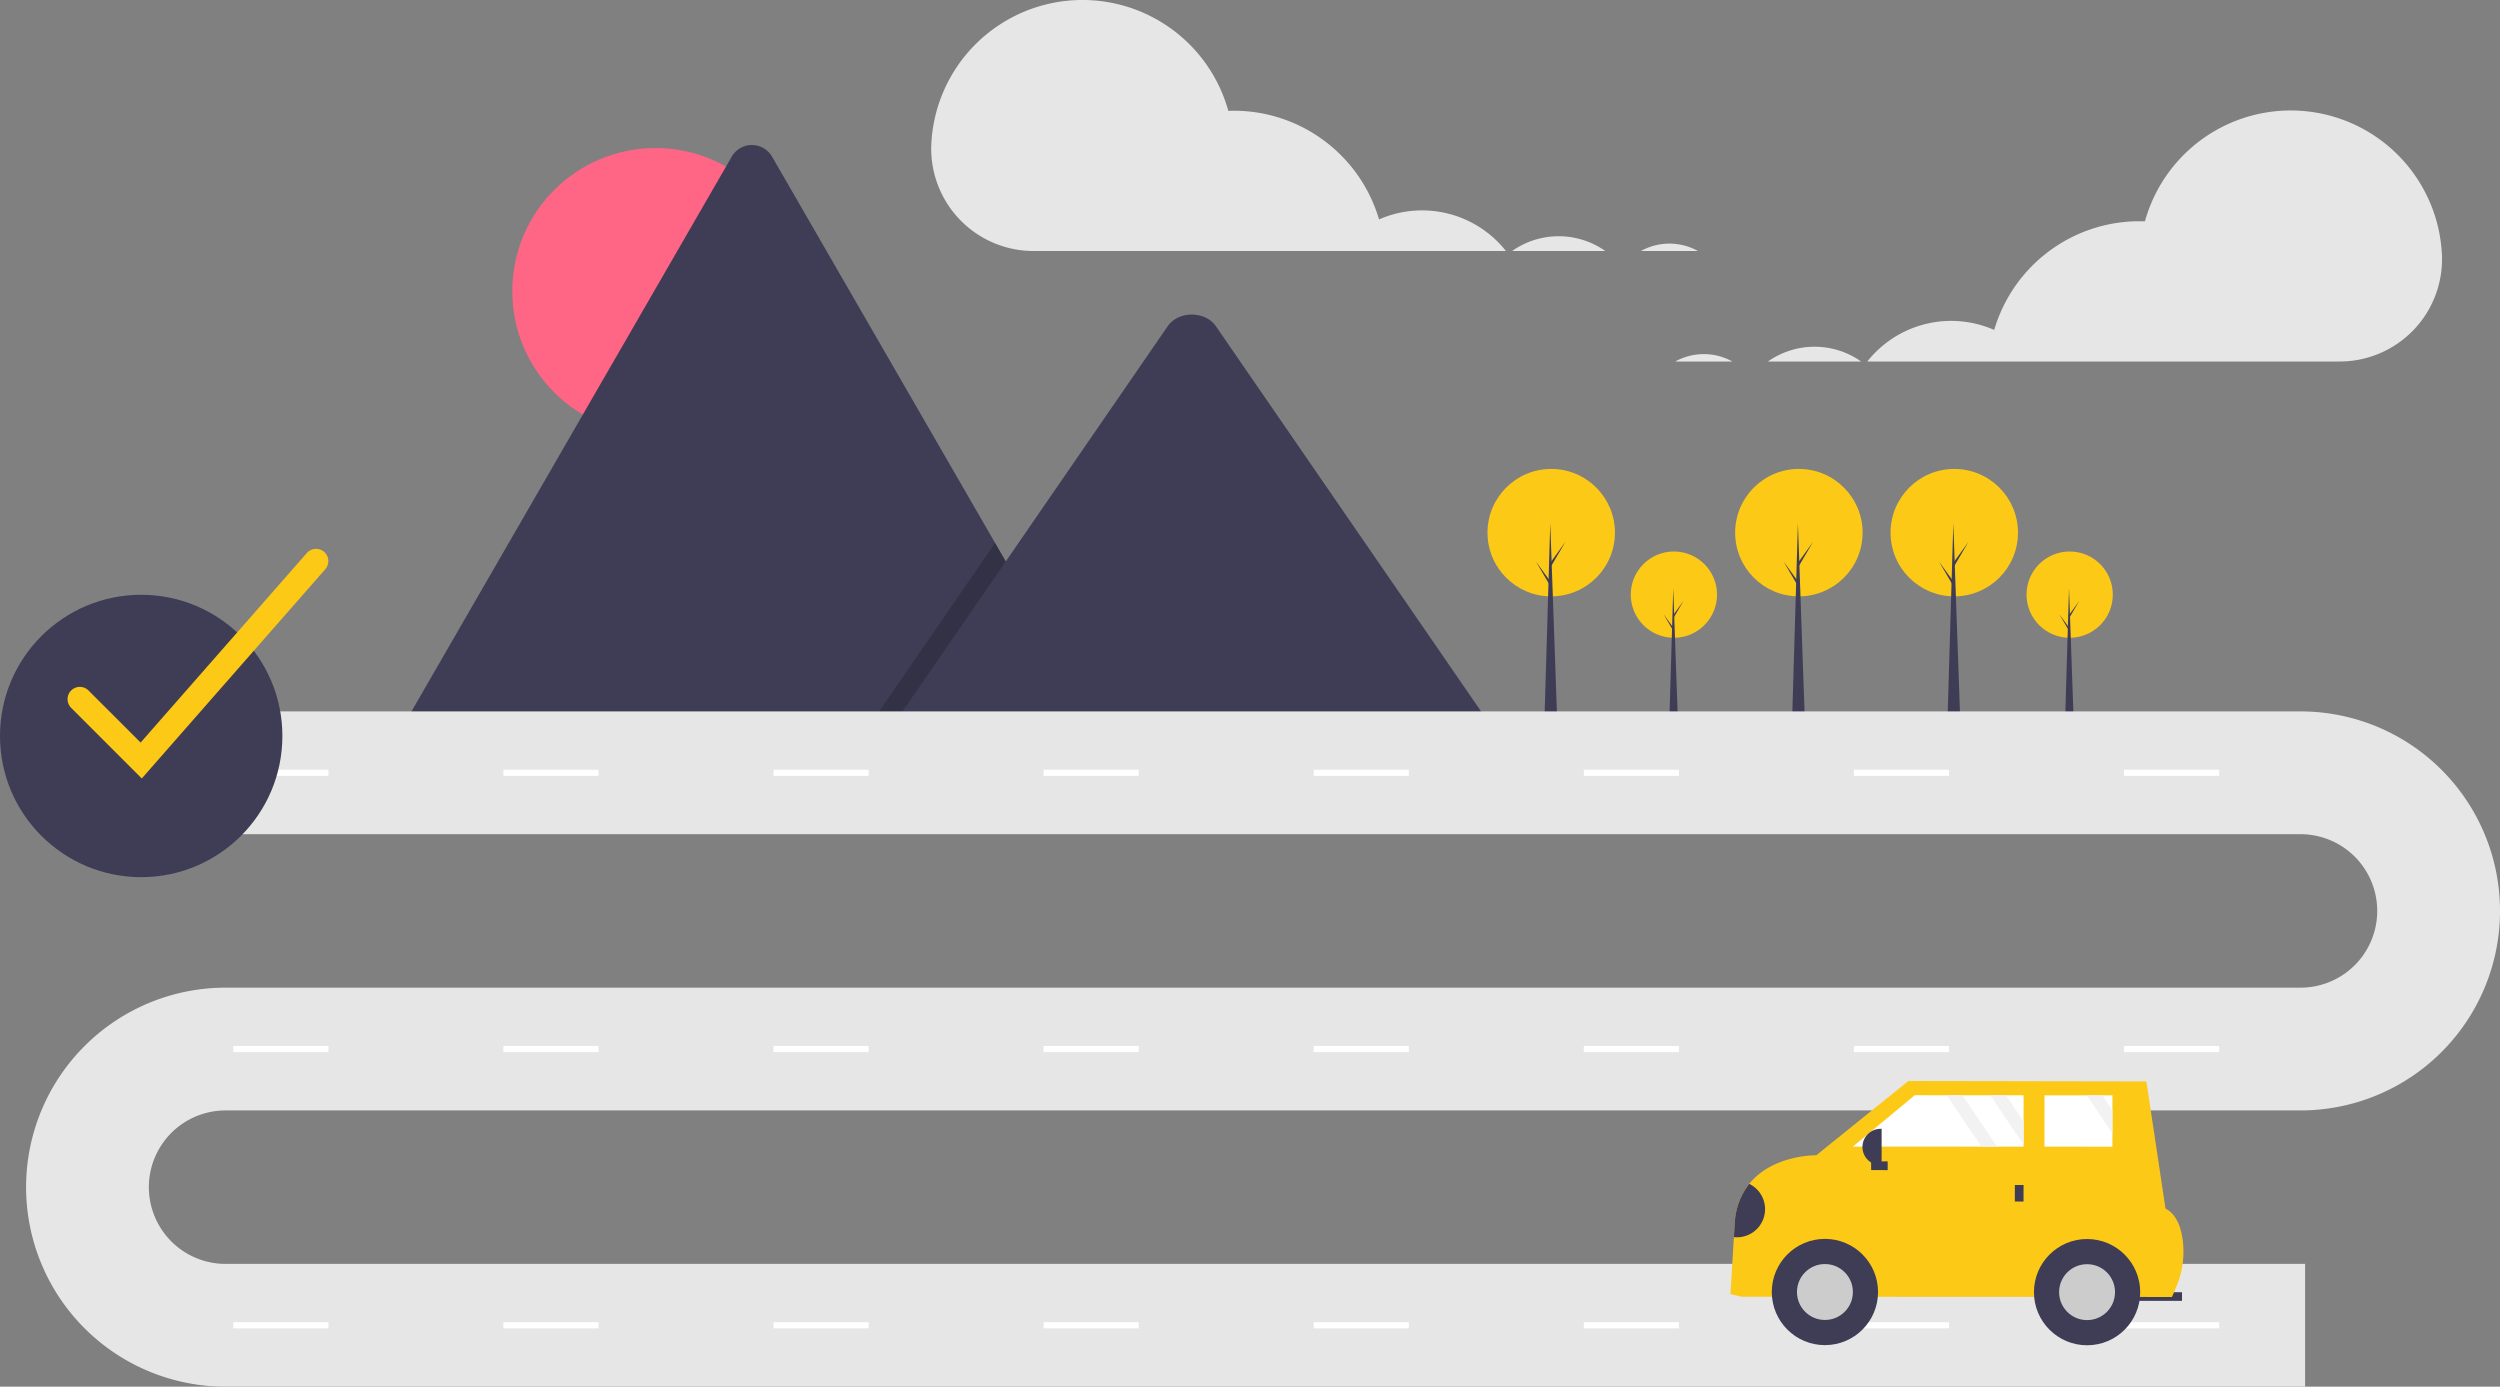 <?xml version="1.0" encoding="UTF-8"?> <svg xmlns="http://www.w3.org/2000/svg" xmlns:xlink="http://www.w3.org/1999/xlink" data-name="Layer 1" width="886.351" height="491.631" viewBox="0 0 886.351 491.631"><rect x="0" y="0" width="886.351" height="491.631" fill="#808080" stroke="none"/> <title>navigator</title> <circle cx="232.396" cy="103.246" r="50.763" fill="#ff6584"></circle> <path d="M548.406,463.863H299.38a5.079,5.079,0,0,1-.931-.074L416.227,259.78a8.246,8.246,0,0,1,14.355,0L509.626,396.686l3.787,6.551Z" transform="translate(-156.824 -204.184)" fill="#3f3d56"></path> <polygon points="391.582 259.678 306.558 259.678 348.296 199.052 351.3 194.685 352.802 192.502 356.589 199.052 391.582 259.678" opacity="0.2"></polygon> <path d="M687.062,463.863H471.675l41.738-60.626,3.004-4.367,54.388-79.007c3.566-5.178,12.144-5.501,16.336-.977a9.83,9.83,0,0,1,.783.977Z" transform="translate(-156.824 -204.184)" fill="#3f3d56"></path> <circle cx="593.463" cy="210.82" r="15.296" fill="#fcc917"></circle> <polygon points="594.938 256.894 591.805 256.894 593.233 208.516 594.938 256.894" fill="#3f3d56"></polygon> <polygon points="593.509 217.685 596.873 213.031 593.463 218.837 593.095 218.192 593.509 217.685" fill="#3f3d56"></polygon> <polygon points="593.141 222.384 589.777 217.731 593.187 223.536 593.555 222.891 593.141 222.384" fill="#3f3d56"></polygon> <circle cx="733.78" cy="210.82" r="15.296" fill="#fcc917"></circle> <polygon points="735.254 256.894 732.121 256.894 733.55 208.516 735.254 256.894" fill="#3f3d56"></polygon> <polygon points="733.826 217.685 737.19 213.031 733.78 218.837 733.411 218.192 733.826 217.685" fill="#3f3d56"></polygon> <polygon points="733.458 222.384 730.094 217.731 733.504 223.536 733.872 222.891 733.458 222.384" fill="#3f3d56"></polygon> <circle cx="637.775" cy="188.846" r="22.592" fill="#fcc917"></circle> <polygon points="639.952 256.894 635.325 256.894 637.434 185.444 639.952 256.894" fill="#3f3d56"></polygon> <polygon points="637.843 198.985 642.81 192.113 637.775 200.687 637.23 199.734 637.843 198.985" fill="#3f3d56"></polygon> <polygon points="637.298 205.926 632.331 199.054 637.366 207.627 637.911 206.675 637.298 205.926" fill="#3f3d56"></polygon> <circle cx="692.868" cy="188.846" r="22.592" fill="#fcc917"></circle> <polygon points="695.046 256.894 690.419 256.894 692.528 185.444 695.046 256.894" fill="#3f3d56"></polygon> <polygon points="692.936 198.985 697.904 192.113 692.868 200.687 692.324 199.734 692.936 198.985" fill="#3f3d56"></polygon> <polygon points="692.392 205.926 687.424 199.054 692.46 207.627 693.004 206.675 692.392 205.926" fill="#3f3d56"></polygon> <circle cx="549.969" cy="188.846" r="22.592" fill="#fcc917"></circle> <polygon points="552.146 256.894 547.519 256.894 549.629 185.444 552.146 256.894" fill="#3f3d56"></polygon> <polygon points="550.037 198.985 555.004 192.113 549.969 200.687 549.425 199.734 550.037 198.985" fill="#3f3d56"></polygon> <polygon points="549.493 205.926 544.525 199.054 549.561 207.627 550.105 206.675 549.493 205.926" fill="#3f3d56"></polygon> <path d="M974.074,695.816H236.808a70.734,70.734,0,1,1,0-141.468H972.442a27.205,27.205,0,0,0,0-54.411H212.323v-43.529H972.442a70.734,70.734,0,1,1,0,141.468H236.808a27.205,27.205,0,1,0,0,54.411H974.074Z" transform="translate(-156.824 -204.184)" fill="#e6e6e6"></path> <rect x="82.704" y="272.9" width="33.735" height="2.176" fill="#fff"></rect> <rect x="178.467" y="272.9" width="33.735" height="2.176" fill="#fff"></rect> <rect x="274.23" y="272.9" width="33.735" height="2.176" fill="#fff"></rect> <rect x="369.993" y="272.9" width="33.735" height="2.176" fill="#fff"></rect> <rect x="465.756" y="272.9" width="33.735" height="2.176" fill="#fff"></rect> <rect x="561.519" y="272.9" width="33.735" height="2.176" fill="#fff"></rect> <rect x="657.282" y="272.9" width="33.735" height="2.176" fill="#fff"></rect> <rect x="753.045" y="272.9" width="33.735" height="2.176" fill="#fff"></rect> <rect x="82.704" y="370.839" width="33.735" height="2.176" fill="#fff"></rect> <rect x="178.467" y="370.839" width="33.735" height="2.176" fill="#fff"></rect> <rect x="274.23" y="370.839" width="33.735" height="2.176" fill="#fff"></rect> <rect x="369.993" y="370.839" width="33.735" height="2.176" fill="#fff"></rect> <rect x="465.756" y="370.839" width="33.735" height="2.176" fill="#fff"></rect> <rect x="561.519" y="370.839" width="33.735" height="2.176" fill="#fff"></rect> <rect x="657.282" y="370.839" width="33.735" height="2.176" fill="#fff"></rect> <rect x="753.045" y="370.839" width="33.735" height="2.176" fill="#fff"></rect> <rect x="82.704" y="468.779" width="33.735" height="2.176" fill="#fff"></rect> <rect x="178.467" y="468.779" width="33.735" height="2.176" fill="#fff"></rect> <rect x="274.23" y="468.779" width="33.735" height="2.176" fill="#fff"></rect> <rect x="369.993" y="468.779" width="33.735" height="2.176" fill="#fff"></rect> <rect x="465.756" y="468.779" width="33.735" height="2.176" fill="#fff"></rect> <rect x="561.519" y="468.779" width="33.735" height="2.176" fill="#fff"></rect> <rect x="657.282" y="468.779" width="33.735" height="2.176" fill="#fff"></rect> <rect x="753.045" y="468.779" width="33.735" height="2.176" fill="#fff"></rect> <path d="M732.01,298.879a28.992,28.992,0,0,0-6.045-5.704h12.624A21.114,21.114,0,0,0,732.01,298.879Z" transform="translate(-156.824 -204.184)" fill="none"></path> <path d="M690.743,293.176h2.176c-.468.328-.936.655-1.383,1.01C691.281,293.842,691.009,293.511,690.743,293.176Z" transform="translate(-156.824 -204.184)" fill="none"></path> <path d="M748.692,290.559a20.833,20.833,0,0,1,10.129,2.617H738.589A20.742,20.742,0,0,1,748.692,290.559Z" transform="translate(-156.824 -204.184)" fill="#e6e6e6"></path> <path d="M709.431,287.941a28.623,28.623,0,0,1,16.534,5.235H692.919A28.616,28.616,0,0,1,709.431,287.941Z" transform="translate(-156.824 -204.184)" fill="#e6e6e6"></path> <path d="M487.036,254.807a53.656,53.656,0,0,1,105.274-11.313c.65-.023,1.3-.049,1.955-.049a53.669,53.669,0,0,1,51.482,38.538A37.92,37.92,0,0,1,690.743,293.176h-167.372a36.293,36.293,0,0,1-36.373-37.577Q487.014,255.204,487.036,254.807Z" transform="translate(-156.824 -204.184)" fill="#e6e6e6"></path> <path d="M777.587,338.055a28.992,28.992,0,0,1,6.045-5.704H771.008A21.114,21.114,0,0,1,777.587,338.055Z" transform="translate(-156.824 -204.184)" fill="none"></path> <path d="M818.854,332.352h-2.176c.468.328.936.655,1.383,1.01C818.316,333.018,818.588,332.687,818.854,332.352Z" transform="translate(-156.824 -204.184)" fill="none"></path> <path d="M760.905,329.734a20.833,20.833,0,0,0-10.129,2.617h20.232A20.742,20.742,0,0,0,760.905,329.734Z" transform="translate(-156.824 -204.184)" fill="#e6e6e6"></path> <path d="M800.166,327.117a28.623,28.623,0,0,0-16.534,5.235h33.046A28.616,28.616,0,0,0,800.166,327.117Z" transform="translate(-156.824 -204.184)" fill="#e6e6e6"></path> <path d="M1022.561,293.983a53.656,53.656,0,0,0-105.274-11.313c-.65-.023-1.3-.049-1.955-.049a53.669,53.669,0,0,0-51.482,38.538A37.92,37.92,0,0,0,818.854,332.352H986.226a36.293,36.293,0,0,0,36.373-37.577Q1022.583,294.379,1022.561,293.983Z" transform="translate(-156.824 -204.184)" fill="#e6e6e6"></path> <rect x="910.977" y="662.314" width="19.453" height="3.088" transform="translate(1684.227 1124.024) rotate(-179.969)" fill="#3f3d56"></rect> <path d="M770.332,663.006l4.014.928,152.533.082,1.372-3.196a32.257,32.257,0,0,0,2.371-17.442c-.657-4.414-2.303-8.799-6.042-10.704L917.811,587.59l-84.389-.151L800.772,613.773s-15.401-.277-23.768,10.14a24.45,24.45,0,0,0-5.114,13.466l-.33,5.419Z" transform="translate(-156.824 -204.184)" fill="#fcc917"></path> <circle cx="647.009" cy="458.067" r="18.835" fill="#3f3d56"></circle> <circle cx="647.009" cy="458.067" r="9.913" fill="#ccc"></circle> <circle cx="739.95" cy="458.117" r="18.835" fill="#3f3d56"></circle> <circle cx="739.95" cy="458.117" r="9.913" fill="#ccc"></circle> <polygon points="656.92 406.511 702.483 406.53 708.045 406.53 717.435 406.537 717.435 405.852 717.442 397.594 717.449 388.322 711.201 388.322 705.639 388.316 695.787 388.309 690.225 388.309 678.851 388.302 656.92 406.511" fill="#fff"></polygon> <polygon points="724.849 406.544 748.929 406.557 748.935 401.832 748.935 393.574 748.942 388.342 745.416 388.342 739.854 388.335 724.856 388.329 724.849 406.544" fill="#fff"></polygon> <rect x="871.165" y="624.31" width="3.088" height="5.867" transform="translate(1588.257 1050.768) rotate(-179.969)" fill="#3f3d56"></rect> <rect x="821.612" y="614.557" width="3.088" height="5.867" transform="translate(1284.262 -409.52) rotate(90.031)" fill="#3f3d56"></rect> <path d="M817.138,604.397h.34a6.453,6.453,0,0,1,6.453,6.453v0a6.453,6.453,0,0,1-6.453,6.453h-.34a0,0,0,0,1,0,0V604.397A0,0,0,0,1,817.138,604.397Z" transform="translate(1483.919 1017.955) rotate(-179.969)" fill="#3f3d56"></path> <path d="M771.559,642.797a9.975,9.975,0,0,0,5.445-18.885,24.45,24.45,0,0,0-5.114,13.466Z" transform="translate(-156.824 -204.184)" fill="#3f3d56"></path> <polygon points="705.639 388.316 717.435 405.852 717.442 397.594 711.201 388.322 705.639 388.316" fill="#f2f2f2"></polygon> <polygon points="739.854 388.335 748.935 401.832 748.935 393.574 745.416 388.342 739.854 388.335" fill="#f2f2f2"></polygon> <polygon points="690.225 388.309 702.483 406.53 708.045 406.53 695.787 388.309 690.225 388.309" fill="#f2f2f2"></polygon> <circle cx="50.058" cy="260.93" r="50.058" fill="#3f3d56"></circle> <path d="M207.091,480.184l-25.051-25.051a4.353,4.353,0,0,1,6.156-6.156L206.674,467.455l58.964-67.239a4.353,4.353,0,0,1,6.545,5.74Z" transform="translate(-156.824 -204.184)" fill="#fcc917"></path> </svg> 